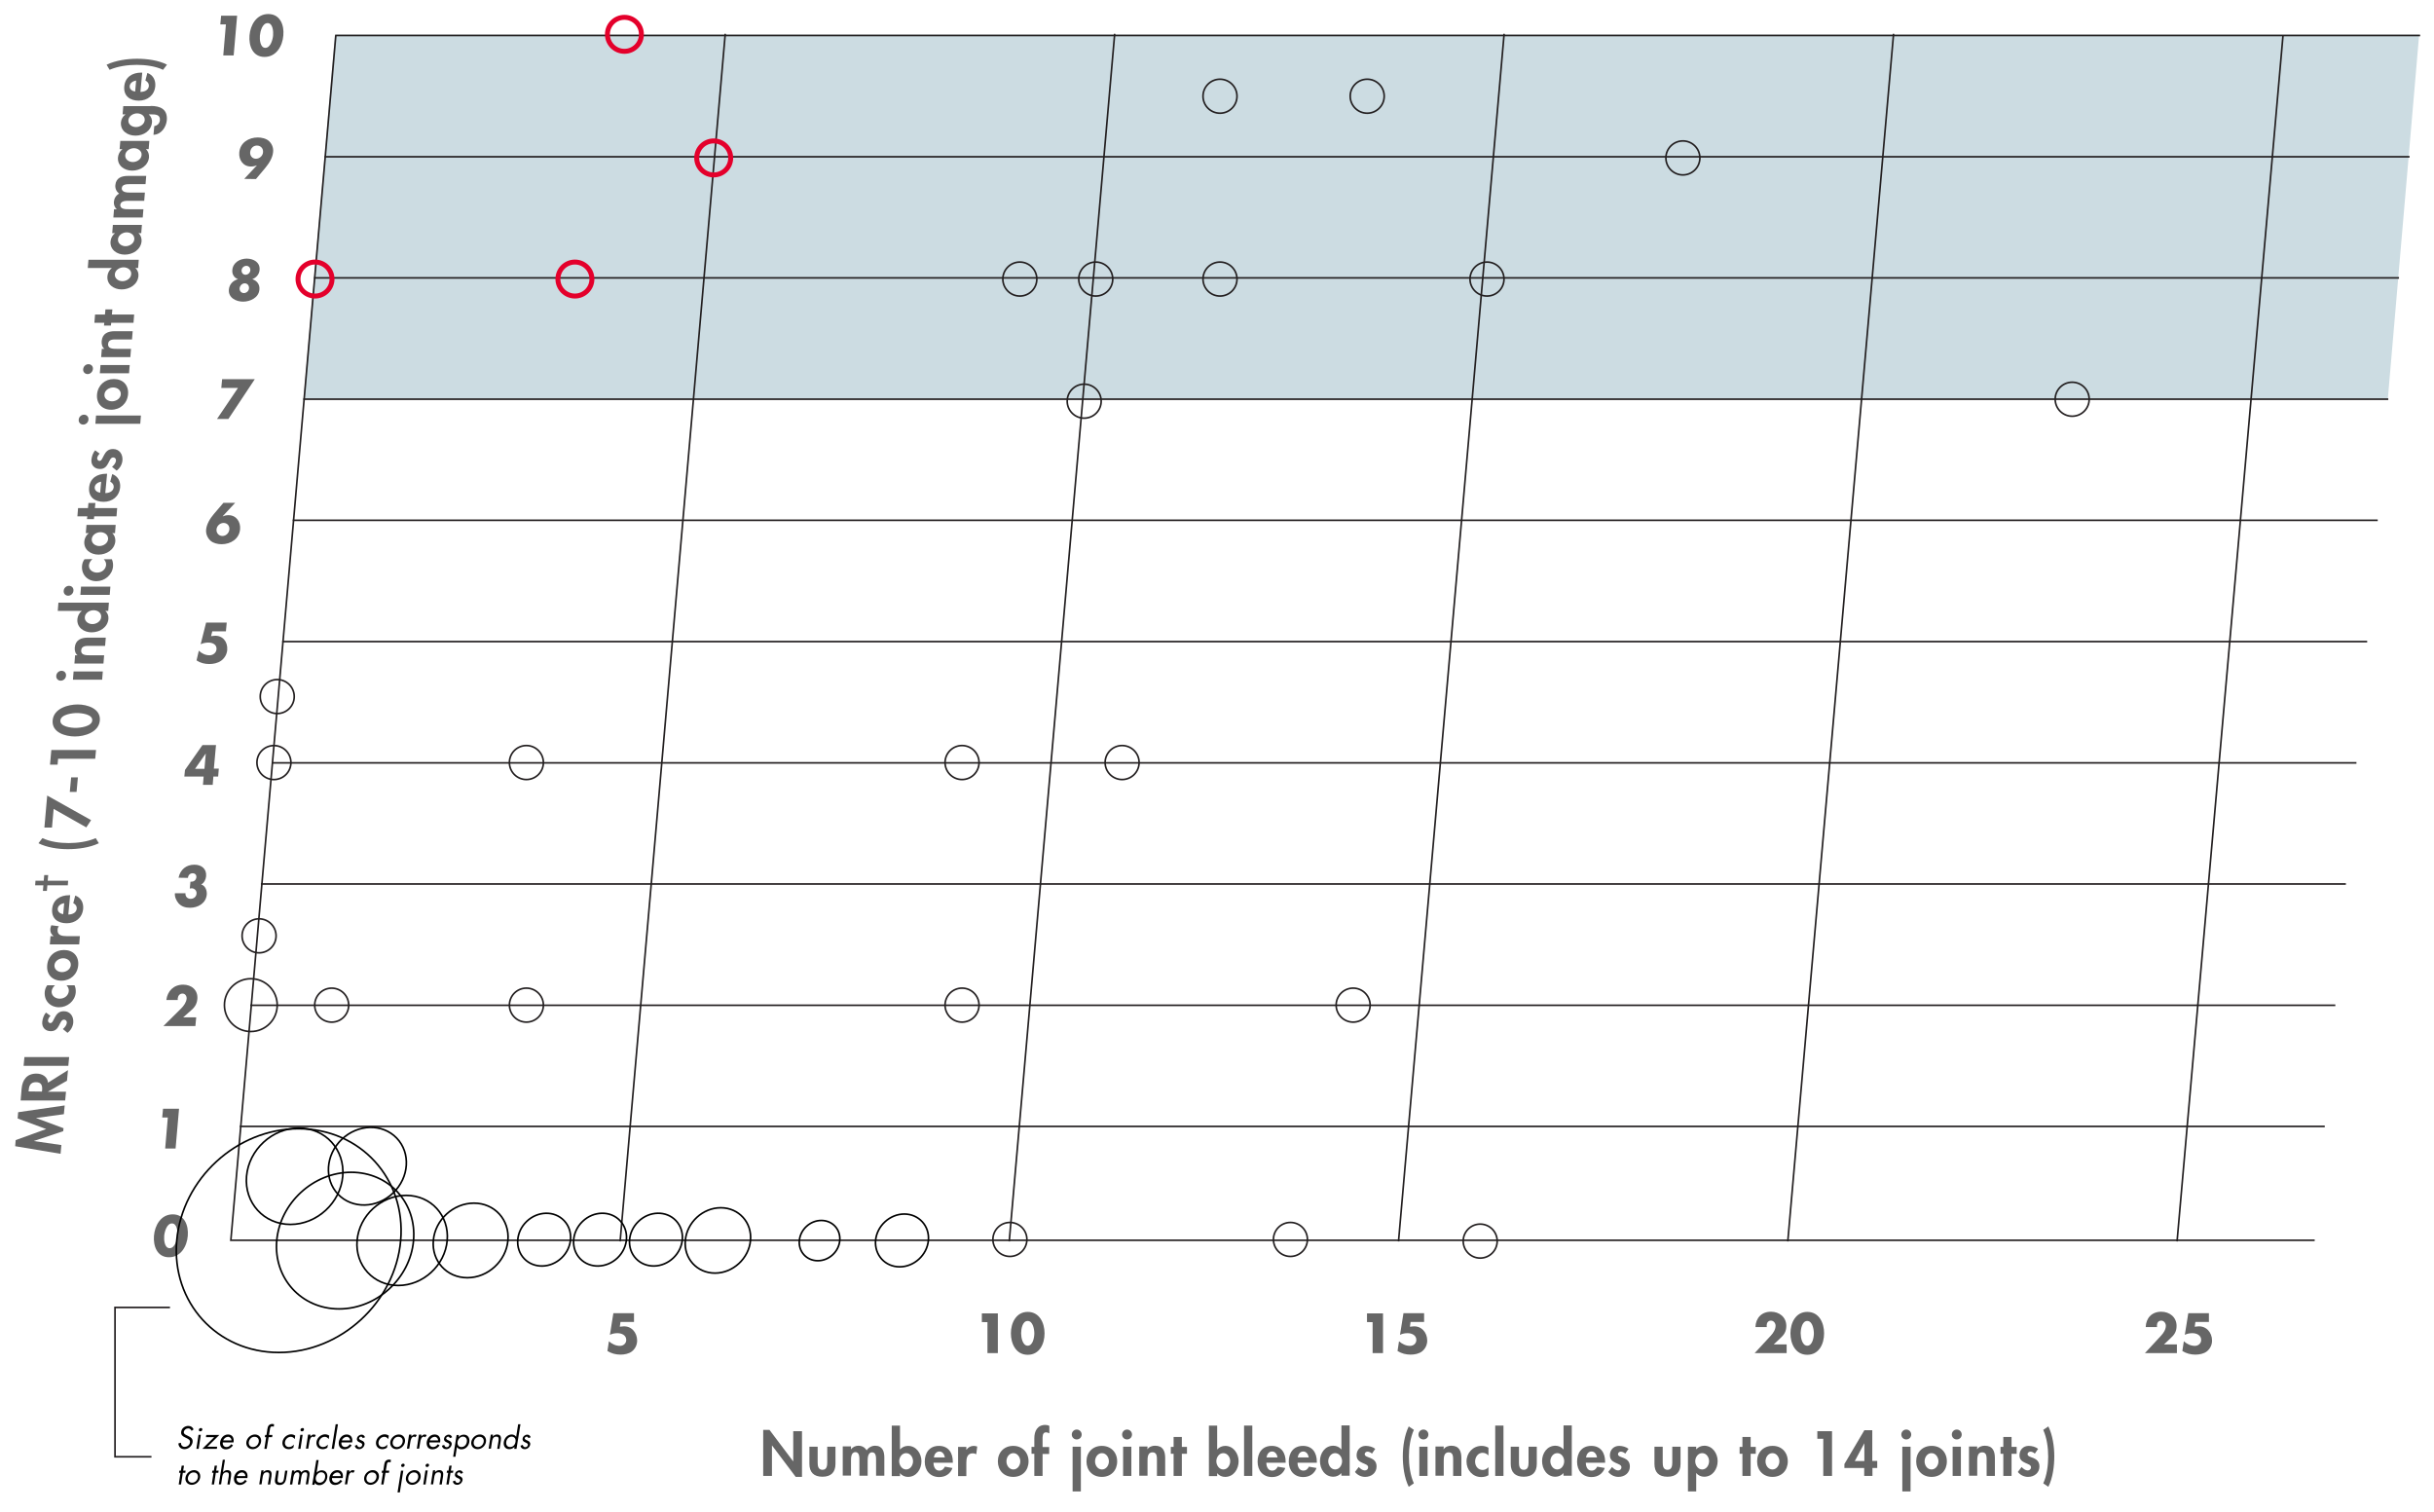 <?xml version="1.0" encoding="utf-8"?>
<!-- Generator: Adobe Illustrator 26.0.3, SVG Export Plug-In . SVG Version: 6.00 Build 0)  -->
<svg version="1.1" id="Layer_1" xmlns="http://www.w3.org/2000/svg" xmlns:xlink="http://www.w3.org/1999/xlink" x="0px" y="0px"
	 viewBox="0 0 1475 916" style="enable-background:new 0 0 1475 916;" xml:space="preserve">
<style type="text/css">
	.st0{fill:#666666;}
	.st1{fill:#CCDCE2;}
	.st2{fill:none;stroke:#231F20;}
	.st3{fill:none;stroke:#E4002B;stroke-width:3;stroke-miterlimit:4;}
	.st4{fill:none;stroke:#231F20;stroke-width:1;stroke-miterlimit:4;}
	.st5{fill:none;stroke:#000000;}
	.st6{fill:none;stroke:#000000;stroke-width:1;stroke-miterlimit:4;}
</style>
<g id="Outlined_for_SVG">
	<g>
		<path class="st0" d="M462.5,866.5h3.8l14.3,19h0.1v-18.2h5.3V895h-3.8l-14.3-19h-0.1v18.4h-5.3V866.5z"/>
		<path class="st0" d="M495.5,876.7v9.6c0,2,0.3,4.4,2.9,4.4s2.9-2.4,2.9-4.4v-9.6h5v10.4c0,5.1-2.7,7.8-7.9,7.8s-7.9-2.7-7.9-7.8
			v-10.4H495.5z"/>
		<path class="st0" d="M515.7,878.3L515.7,878.3c1-1.4,2.8-2.2,4.4-2.2c2.2,0,3.9,0.9,5.1,2.8c1.1-1.7,3.1-2.8,5.1-2.8
			c4.5,0,5.6,3.4,5.6,7.2v11h-5V885c0-1.7,0.1-4.9-2.4-4.9c-2.7,0-2.7,3.7-2.7,5.5v8.7h-5v-9c0-1.7,0.2-5.3-2.4-5.3
			c-2.8,0-2.7,3.7-2.7,5.5v8.7h-5v-17.7h5L515.7,878.3L515.7,878.3z"/>
		<path class="st0" d="M540.4,863.9h5v14.5c1.2-1.4,3-2.2,4.9-2.2c5,0,8.1,4.7,8.1,9.3c0,4.8-3,9.5-8.2,9.5c-1.8,0-3.7-0.8-4.7-2.2
			h-0.1v1.7h-5V863.9z M553.3,885.5c0-2.4-1.6-4.9-4.2-4.9s-4.2,2.6-4.2,4.9s1.6,5,4.2,5S553.3,887.9,553.3,885.5z"/>
		<path class="st0" d="M565.7,886.4c0,2.2,0.9,4.8,3.5,4.8c1.7,0,2.7-1,3.4-2.4l4.6,0.8c-1.2,3.5-4.3,5.5-8,5.5
			c-5.5,0-8.8-3.9-8.8-9.3s2.8-9.6,8.6-9.6s8.4,4.3,8.4,9.6v0.6L565.7,886.4L565.7,886.4z M572.6,883.2c-0.3-1.8-1.4-3.6-3.3-3.6
			c-2,0-3.1,1.7-3.4,3.6H572.6z"/>
		<path class="st0" d="M585.6,878.6L585.6,878.6c1.1-1.5,2.6-2.4,4.5-2.4c0.7,0,1.4,0.2,2.1,0.4l-0.6,4.7c-0.6-0.4-1.3-0.6-2.1-0.6
			c-3.5,0-3.9,3.1-3.9,5.8v8h-5v-17.7h5V878.6z"/>
		<path class="st0" d="M623.3,885.6c0,5.5-3.7,9.4-9.3,9.4s-9.3-3.9-9.3-9.4s3.8-9.4,9.3-9.4S623.3,880.1,623.3,885.6z M609.9,885.6
			c0,2.4,1.6,4.9,4.2,4.9s4.2-2.6,4.2-4.9c0-2.4-1.6-5-4.2-5S609.9,883.1,609.9,885.6z"/>
		<path class="st0" d="M631.8,894.4h-5V881h-1.7v-4.2h1.7v-5.2c0-4.3,1.8-8.1,6.7-8.1c0.8,0,1.7,0.2,2.4,0.6v4.5
			c-0.6-0.3-1.3-0.6-2.1-0.6c-2.2,0-2,2.9-2,4.4v4.5h4v4.2h-4L631.8,894.4L631.8,894.4z"/>
		<path class="st0" d="M655.5,869.3c0,1.7-1.3,3-3,3s-3-1.3-3-3c0-1.6,1.3-3,3-3S655.5,867.7,655.5,869.3z M655,903.8h-5v-27.1h5
			V903.8z"/>
		<path class="st0" d="M677,885.6c0,5.5-3.7,9.4-9.3,9.4s-9.3-3.9-9.3-9.4s3.8-9.4,9.3-9.4S677,880.1,677,885.6z M663.6,885.6
			c0,2.4,1.6,4.9,4.2,4.9s4.2-2.6,4.2-4.9c0-2.4-1.6-5-4.2-5S663.6,883.1,663.6,885.6z"/>
		<path class="st0" d="M686,869.3c0,1.7-1.3,3-3,3s-3-1.3-3-3c0-1.6,1.3-3,3-3S686,867.7,686,869.3z M685.6,894.4h-5v-17.7h5V894.4z
			"/>
		<path class="st0" d="M695.3,878.3L695.3,878.3c1.1-1.6,2.9-2.2,4.7-2.2c4.8,0,6.1,3.3,6.1,7.5v10.8h-5V885c0-2.1,0.1-4.9-2.7-4.9
			c-3,0-3,3.3-3,5.5v8.7h-5v-17.7h5L695.3,878.3L695.3,878.3z"/>
		<path class="st0" d="M716.2,894.4h-5V881h-1.7v-4.2h1.7v-6h5v6h3.1v4.2h-3.1V894.4z"/>
		<path class="st0" d="M732.6,863.9h5v14.5c1.2-1.4,3-2.2,4.9-2.2c5,0,8.1,4.7,8.1,9.3c0,4.8-3,9.5-8.2,9.5c-1.8,0-3.7-0.8-4.7-2.2
			h-0.1v1.7h-5V863.9z M745.5,885.5c0-2.4-1.6-4.9-4.2-4.9s-4.2,2.6-4.2,4.9s1.6,5,4.2,5S745.5,887.9,745.5,885.5z"/>
		<path class="st0" d="M758.9,894.4h-5v-30.5h5V894.4z"/>
		<path class="st0" d="M767.4,886.4c0,2.2,0.9,4.8,3.5,4.8c1.7,0,2.7-1,3.4-2.4l4.6,0.8c-1.2,3.5-4.3,5.5-8,5.5
			c-5.5,0-8.8-3.9-8.8-9.3s2.8-9.6,8.6-9.6s8.4,4.3,8.4,9.6v0.6L767.4,886.4L767.4,886.4z M774.2,883.2c-0.3-1.8-1.4-3.6-3.3-3.6
			c-2,0-3.1,1.7-3.4,3.6H774.2z"/>
		<path class="st0" d="M786.3,886.4c0,2.2,0.9,4.8,3.5,4.8c1.7,0,2.7-1,3.4-2.4l4.6,0.8c-1.2,3.5-4.3,5.5-8,5.5
			c-5.5,0-8.8-3.9-8.8-9.3s2.8-9.6,8.6-9.6s8.4,4.3,8.4,9.6v0.6L786.3,886.4L786.3,886.4z M793.1,883.2c-0.3-1.8-1.4-3.6-3.3-3.6
			c-2,0-3.1,1.7-3.4,3.6H793.1z"/>
		<path class="st0" d="M812.8,892.7L812.8,892.7c-1.1,1.4-3,2.2-4.8,2.2c-5.2,0-8.1-4.7-8.1-9.5c0-4.7,3-9.3,8.1-9.3
			c1.8,0,3.7,0.8,4.8,2.2h0.1v-14.5h5v30.5h-5L812.8,892.7L812.8,892.7z M813.3,885.5c0-2.4-1.6-4.9-4.2-4.9s-4.2,2.6-4.2,4.9
			s1.6,5,4.2,5S813.3,887.9,813.3,885.5z"/>
		<path class="st0" d="M831.4,880.9c-0.7-0.7-1.7-1.2-2.7-1.2c-0.8,0-1.7,0.6-1.7,1.5c0,1.3,1.8,1.7,3.6,2.4c1.8,0.8,3.6,2,3.6,5.1
			c0,3.9-3.2,6.3-6.9,6.3c-2.4,0-4.7-1.1-6.2-3l2.3-3c1,1.1,2.3,2.1,3.7,2.1c1.1,0,2-0.8,2-1.9c0-1.5-1.8-1.9-3.5-2.7
			s-3.5-1.8-3.5-4.6c0-3.3,2.3-5.7,5.6-5.7c1.9,0,4.2,0.6,5.7,1.8L831.4,880.9z"/>
		<path class="st0" d="M856.8,866.5c-2.2,4.9-3,10.9-3,16.2c0,5.1,0.8,11.4,3,16.2l-3.1,2.1c-2.7-5.3-3.6-12.6-3.6-18.5
			c0-5.8,1-12.8,3.6-18.1L856.8,866.5z"/>
		<path class="st0" d="M865.6,869.3c0,1.7-1.3,3-3,3s-3-1.3-3-3c0-1.6,1.3-3,3-3S865.6,867.7,865.6,869.3z M865.1,894.4h-5v-17.7h5
			V894.4z"/>
		<path class="st0" d="M874.8,878.3L874.8,878.3c1.1-1.6,2.9-2.2,4.7-2.2c4.8,0,6.1,3.3,6.1,7.5v10.8h-5V885c0-2.1,0.1-4.9-2.7-4.9
			c-3,0-3,3.3-3,5.5v8.7h-5v-17.7h5L874.8,878.3L874.8,878.3z"/>
		<path class="st0" d="M902.1,882.1c-1.1-1.1-2.2-1.7-3.7-1.7c-2.8,0-4.5,2.7-4.5,5.3c0,2.8,1.8,5.1,4.6,5.1c1.4,0,2.6-0.7,3.5-1.7
			v4.9c-1.4,0.8-2.8,1.1-4.4,1.1c-5.2,0-8.9-4.3-8.9-9.4c0-5.3,3.9-9.5,9.2-9.5c1.4,0,2.9,0.4,4.1,1.1v4.8H902.1z"/>
		<path class="st0" d="M911.1,894.4h-5v-30.5h5V894.4z"/>
		<path class="st0" d="M920.5,876.7v9.6c0,2,0.3,4.4,2.9,4.4s2.9-2.4,2.9-4.4v-9.6h5v10.4c0,5.1-2.7,7.8-7.9,7.8s-7.9-2.7-7.9-7.8
			v-10.4H920.5z"/>
		<path class="st0" d="M947.4,892.7L947.4,892.7c-1.1,1.4-3,2.2-4.8,2.2c-5.2,0-8.1-4.7-8.1-9.5c0-4.7,3-9.3,8.1-9.3
			c1.8,0,3.7,0.8,4.8,2.2h0.1v-14.5h5v30.5h-5L947.4,892.7L947.4,892.7z M947.9,885.5c0-2.4-1.6-4.9-4.2-4.9s-4.2,2.6-4.2,4.9
			s1.6,5,4.2,5S947.9,887.9,947.9,885.5z"/>
		<path class="st0" d="M961,886.4c0,2.2,0.9,4.8,3.5,4.8c1.7,0,2.7-1,3.4-2.4l4.6,0.8c-1.2,3.5-4.3,5.5-8,5.5
			c-5.5,0-8.8-3.9-8.8-9.3s2.8-9.6,8.6-9.6s8.4,4.3,8.4,9.6v0.6L961,886.4L961,886.4z M967.8,883.2c-0.3-1.8-1.4-3.6-3.3-3.6
			c-2,0-3.1,1.7-3.4,3.6H967.8z"/>
		<path class="st0" d="M984.9,880.9c-0.7-0.7-1.7-1.2-2.7-1.2c-0.8,0-1.7,0.6-1.7,1.5c0,1.3,1.8,1.7,3.6,2.4c1.8,0.8,3.6,2,3.6,5.1
			c0,3.9-3.2,6.3-6.9,6.3c-2.4,0-4.7-1.1-6.2-3l2.3-3c1,1.1,2.3,2.1,3.7,2.1c1.1,0,2-0.8,2-1.9c0-1.5-1.8-1.9-3.5-2.7
			s-3.5-1.8-3.5-4.6c0-3.3,2.3-5.7,5.6-5.7c1.9,0,4.2,0.6,5.7,1.8L984.9,880.9z"/>
		<path class="st0" d="M1007.6,876.7v9.6c0,2,0.3,4.4,2.9,4.4c2.6,0,2.9-2.4,2.9-4.4v-9.6h5v10.4c0,5.1-2.7,7.8-7.9,7.8
			c-5.3,0-7.9-2.7-7.9-7.8v-10.4H1007.6z"/>
		<path class="st0" d="M1027.9,878.3c1.2-1.4,3-2.2,4.9-2.2c5,0,8.1,4.7,8.1,9.3c0,4.8-3,9.5-8.2,9.5c-1.8,0-3.7-0.8-4.7-2.2h-0.1
			v11.1h-5v-27.1h5L1027.9,878.3L1027.9,878.3z M1035.7,885.5c0-2.4-1.6-4.9-4.2-4.9s-4.2,2.6-4.2,4.9s1.6,5,4.2,5
			S1035.7,887.9,1035.7,885.5z"/>
		<path class="st0" d="M1060.9,894.4h-5V881h-1.7v-4.2h1.7v-6h5v6h3.1v4.2h-3.1V894.4z"/>
		<path class="st0" d="M1083.4,885.6c0,5.5-3.7,9.4-9.3,9.4c-5.5,0-9.3-3.9-9.3-9.4s3.8-9.4,9.3-9.4
			C1079.6,876.1,1083.4,880.1,1083.4,885.6z M1069.9,885.6c0,2.4,1.6,4.9,4.2,4.9s4.2-2.6,4.2-4.9c0-2.4-1.6-5-4.2-5
			S1069.9,883.1,1069.9,885.6z"/>
		<path class="st0" d="M1101.3,871.9v-4.6h8.9v27.1h-5.3v-22.5H1101.3z"/>
		<path class="st0" d="M1137.6,885.4v4.2h-2.9v4.8h-5v-4.8h-12v-2.4l12.1-20.5h4.8v18.6h3V885.4z M1129.8,874.6L1129.8,874.6
			l-5.8,10.8h5.8V874.6z"/>
		<path class="st0" d="M1158.2,869.3c0,1.7-1.3,3-3,3s-3-1.3-3-3c0-1.6,1.3-3,3-3S1158.2,867.7,1158.2,869.3z M1157.8,903.8h-5
			v-27.1h5V903.8z"/>
		<path class="st0" d="M1179.8,885.6c0,5.5-3.7,9.4-9.3,9.4c-5.5,0-9.3-3.9-9.3-9.4s3.8-9.4,9.3-9.4
			C1176,876.1,1179.8,880.1,1179.8,885.6z M1166.3,885.6c0,2.4,1.6,4.9,4.2,4.9s4.2-2.6,4.2-4.9c0-2.4-1.6-5-4.2-5
			S1166.3,883.1,1166.3,885.6z"/>
		<path class="st0" d="M1188.8,869.3c0,1.7-1.3,3-3,3s-3-1.3-3-3c0-1.6,1.3-3,3-3S1188.8,867.7,1188.8,869.3z M1188.3,894.4h-5
			v-17.7h5V894.4z"/>
		<path class="st0" d="M1198.1,878.3L1198.1,878.3c1.1-1.6,2.9-2.2,4.7-2.2c4.8,0,6.1,3.3,6.1,7.5v10.8h-5V885
			c0-2.1,0.1-4.9-2.7-4.9c-3,0-3,3.3-3,5.5v8.7h-5v-17.7h5L1198.1,878.3L1198.1,878.3z"/>
		<path class="st0" d="M1219,894.4h-5V881h-1.7v-4.2h1.7v-6h5v6h3.1v4.2h-3.1V894.4z"/>
		<path class="st0" d="M1233.1,880.9c-0.7-0.7-1.7-1.2-2.7-1.2c-0.8,0-1.7,0.6-1.7,1.5c0,1.3,1.8,1.7,3.6,2.4c1.8,0.8,3.6,2,3.6,5.1
			c0,3.9-3.2,6.3-6.9,6.3c-2.4,0-4.7-1.1-6.2-3l2.3-3c1,1.1,2.3,2.1,3.7,2.1c1.1,0,2-0.8,2-1.9c0-1.5-1.8-1.9-3.5-2.7
			s-3.5-1.8-3.5-4.6c0-3.3,2.3-5.7,5.6-5.7c1.9,0,4.2,0.6,5.7,1.8L1233.1,880.9z"/>
		<path class="st0" d="M1241.3,864.4c2.6,5.3,3.6,12.2,3.6,18.1c0,5.9-0.9,13.2-3.6,18.5l-3.1-2.1c2.2-4.7,3-11,3-16.2
			c0-5.3-0.8-11.3-3-16.2L1241.3,864.4z"/>
	</g>
	<g>
		<path class="st0" d="M376,801.2l-0.4,2.8l2-0.2c4.9-0.4,8.5,3.6,8.5,8.6c0,2.5-1.1,4.9-3.1,6.5c-1.9,1.5-4.6,2-7,2
			c-2.8,0-5.5-0.7-7.9-2.2l0.9-5.9c1.9,1.7,4.2,2.8,6.7,2.8c2,0,3.8-1.4,3.8-3.6c0-2.9-2.8-4.1-5.3-4.1c-1.6,0-3.2,0.3-4.6,1
			l2.1-13.1h12.5v5.3H376V801.2z"/>
	</g>
	<g>
		<path class="st0" d="M595,801.2v-5.3h9.7V820h-6.3v-18.8H595z"/>
		<path class="st0" d="M633,808c0,6.3-3,13-10.2,13s-10.2-6.8-10.2-13s3.1-13,10.2-13S633,801.7,633,808z M618.8,808
			c0,2.3,0.8,7.5,4,7.5s4-5.2,4-7.5s-0.8-7.5-4-7.5C619.5,800.5,618.8,805.6,618.8,808z"/>
	</g>
	<g>
		<path class="st0" d="M828.4,801.2v-5.3h9.7V820h-6.3v-18.8H828.4z"/>
		<path class="st0" d="M854.8,801.2l-0.4,2.8l2-0.2c4.9-0.4,8.5,3.6,8.5,8.6c0,2.5-1.1,4.9-3.1,6.5c-1.9,1.5-4.6,2-7,2
			c-2.8,0-5.5-0.7-7.9-2.2l0.9-5.9c1.9,1.7,4.2,2.8,6.7,2.8c2,0,3.8-1.4,3.8-3.6c0-2.9-2.8-4.1-5.3-4.1c-1.6,0-3.2,0.3-4.6,1
			l2.1-13.1H863v5.3h-8.2V801.2z"/>
	</g>
	<g>
		<path class="st0" d="M1082.7,814.7v5.3h-19.4l9.9-10.7c1.4-1.5,2.8-3.7,2.8-5.9c0-1.5-1.1-3.1-2.8-3.1c-1.7,0-2.6,1.3-2.6,2.9
			c0,0.3,0,0.7,0.1,1h-6.9c0.2-5.5,3.7-9.3,9.4-9.3c5.1,0,9.3,3.3,9.3,8.6c0,3.5-1.4,5.5-3.9,7.7l-3.7,3.5H1082.7z"/>
		<path class="st0" d="M1105.4,808c0,6.3-3,13-10.2,13s-10.2-6.8-10.2-13s3.1-13,10.2-13C1102.4,795,1105.4,801.7,1105.4,808z
			 M1091.2,808c0,2.3,0.8,7.5,4,7.5s4-5.2,4-7.5s-0.8-7.5-4-7.5S1091.2,805.6,1091.2,808z"/>
	</g>
	<g>
		<path class="st0" d="M1319.2,814.7v5.3h-19.4l9.9-10.7c1.4-1.5,2.8-3.7,2.8-5.9c0-1.5-1.1-3.1-2.8-3.1c-1.7,0-2.6,1.3-2.6,2.9
			c0,0.3,0,0.7,0.1,1h-6.9c0.2-5.5,3.7-9.3,9.4-9.3c5.1,0,9.3,3.3,9.3,8.6c0,3.5-1.4,5.5-3.9,7.7l-3.7,3.5H1319.2z"/>
		<path class="st0" d="M1330.4,801.2l-0.4,2.8l2-0.2c4.9-0.4,8.5,3.6,8.5,8.6c0,2.5-1.1,4.9-3.1,6.5c-1.9,1.5-4.6,2-7,2
			c-2.8,0-5.5-0.7-7.9-2.2l0.9-5.9c1.9,1.7,4.2,2.8,6.7,2.8c2,0,3.8-1.4,3.8-3.6c0-2.9-2.8-4.1-5.3-4.1c-1.6,0-3.2,0.3-4.6,1
			l2.1-13.1h12.5v5.3h-8.2V801.2z"/>
	</g>
	<g>
		<path class="st0" d="M98.3,677.2l0.5-5.3h9.7l-2.1,24.1h-6.3l1.6-18.8H98.3z"/>
	</g>
	<g>
		<path class="st0" d="M113.8,748.9c-0.5,6.3-4.2,13-11.4,13c-7.2,0-9.6-6.8-9.1-13c0.5-6.3,4.2-13,11.4-13S114.3,742.7,113.8,748.9
			z M99.5,748.9c-0.2,2.3,0.1,7.5,3.3,7.5c3.2,0,4.5-5.2,4.7-7.5s-0.1-7.5-3.3-7.5C101,741.4,99.7,746.6,99.5,748.9z"/>
	</g>
	<g>
		<path class="st0" d="M118.9,616.5l-0.5,5.3H99l10.8-10.7c1.5-1.5,3.1-3.7,3.3-5.9c0.1-1.5-0.8-3.1-2.5-3.1s-2.7,1.3-2.9,2.9
			c0,0.3,0,0.7,0,1h-6.9c0.7-5.5,4.5-9.3,10.2-9.3c5.1,0,9,3.3,8.6,8.6c-0.3,3.5-1.9,5.5-4.6,7.7l-4,3.5H118.9z"/>
	</g>
	<g>
		<path class="st0" d="M108.2,531.9c0.5-2.5,1.7-4.4,3.3-5.8c1.7-1.4,3.9-2.1,6.3-2.1c4.3,0,7.5,2.5,7.1,7c-0.2,1.9-1.1,4-3,5
			c2.5,0.7,3.6,3.6,3.4,6.1c-0.5,5.3-5.3,8-10.1,8c-2.8,0-5.2-0.7-7-2.7c-1.3-1.5-2.5-4-2.2-6.1h6.4c-0.2,1.9,1.1,3.4,3.1,3.4
			c1.9,0,3.5-1.3,3.6-3.2c0.2-1.8-1.3-3.2-3-3.2c-0.4,0-0.7,0.1-1.1,0.2l0.4-4.2h0.6c1.6,0,2.8-1,3-2.7c0.1-1.5-0.8-2.4-2.3-2.4
			c-1.6,0-2.7,1.2-2.8,2.8L108.2,531.9L108.2,531.9z"/>
	</g>
	<g>
		<path class="st0" d="M132.6,465.8l-0.4,4.8h-2.9l-0.4,5H123l0.4-5h-11.7l0.4-4l10.6-15.1h8.2l-1.3,14.3L132.6,465.8L132.6,465.8z
			 M124.7,456.6L124.7,456.6l-6.5,9.3h5.7L124.7,456.6z"/>
	</g>
	<g>
		<path class="st0" d="M128.6,382.7l-0.7,2.8l2-0.2c5-0.4,8.2,3.6,7.8,8.6c-0.2,2.5-1.5,4.9-3.7,6.5c-2.1,1.5-4.8,2-7.2,2
			c-2.8,0-5.5-0.7-7.7-2.2l1.4-5.9c1.7,1.7,4,2.8,6.5,2.8c2,0,4-1.4,4.2-3.6c0.3-2.9-2.4-4.1-4.9-4.1c-1.6,0-3.2,0.3-4.7,1l3.3-13.1
			h12.5l-0.5,5.3h-8.3V382.7z"/>
	</g>
	<g>
		<path class="st0" d="M142.6,304.6l-7.6,8.2l0.1,0.1c1.1-0.5,2.2-0.7,3.4-0.7c4.7,0,7.4,4.1,7,8.5c-0.5,5.9-5.7,9.1-11.2,9.1
			c-2.3,0-5-0.6-6.7-2.1c-1.8-1.6-2.9-4.1-2.7-6.6c0.3-3.5,2.4-6.9,4.7-9.6l5.8-6.8h7.2V304.6z M139,320.8c0.2-2.2-1.3-3.9-3.5-3.9
			s-4.1,1.8-4.3,3.9c-0.2,2.2,1.4,4,3.6,4C137,324.8,138.8,323,139,320.8z"/>
	</g>
	<g>
		<path class="st0" d="M134.1,235.1l0.5-5.3h19.8l-16,24.1h-6.9l12.7-18.8H134.1z"/>
	</g>
	<g>
		<path class="st0" d="M157.3,163.6c-0.2,2.6-2,4.7-4.3,5.5v0.1c2.8,1,4.5,3.2,4.2,6.3c-0.4,5-5.7,7.3-9.9,7.3s-9-2.3-8.6-7.3
			c0.3-3.2,2.4-5.4,5.4-6.3v-0.1c-2.1-0.7-3.6-2.9-3.3-5.5c0.4-4.6,4.7-6.9,8.8-6.9C153.8,156.8,157.7,159,157.3,163.6z
			 M145.2,174.7c-0.1,1.6,1,2.9,2.6,2.9s3-1.3,3.1-2.9c0.1-1.7-1-3-2.6-3C146.8,171.7,145.4,173,145.2,174.7z M146.4,163.8
			c-0.1,1.5,0.9,2.7,2.4,2.7s2.8-1.2,2.9-2.7c0.1-1.5-0.9-2.7-2.4-2.7C147.8,161.1,146.5,162.3,146.4,163.8z"/>
	</g>
	<g>
		<path class="st0" d="M148,108.4l7.6-8.1l-0.1-0.1c-1.1,0.5-2.2,0.7-3.5,0.7c-4.7,0-7.4-4.1-7-8.5c0.5-5.9,5.7-9.1,11.2-9.1
			c2.3,0,5,0.6,6.7,2.1c1.8,1.6,2.9,4.1,2.6,6.7c-0.3,3.5-2.4,6.8-4.7,9.6l-5.7,6.8L148,108.4L148,108.4z M151.6,92.2
			c-0.2,2.2,1.3,4,3.5,4s4.2-1.8,4.3-4c0.2-2.2-1.4-4-3.7-4S151.8,90,151.6,92.2z"/>
	</g>
	<g>
		<path class="st0" d="M133.5,14.8l0.5-5.3h9.7l-2.1,24.1h-6.3l1.6-18.8C136.9,14.8,133.5,14.8,133.5,14.8z"/>
		<path class="st0" d="M171.7,21.5c-0.5,6.3-4.2,13-11.4,13s-9.6-6.8-9.1-13c0.5-6.3,4.2-13,11.4-13S172.3,15.3,171.7,21.5z
			 M157.5,21.5c-0.2,2.3,0.1,7.5,3.3,7.5s4.5-5.2,4.7-7.5s-0.1-7.5-3.3-7.5C158.9,14,157.7,19.2,157.5,21.5z"/>
	</g>
	<g>
		<path class="st0" d="M21.8,677.5L21.8,677.5l16.7,6.2l-0.2,1.8l-17.7,5.9v0.1l16.6,2.4l-0.5,5.3l-27.5-4.6l0.3-3.7l18.5-6.7
			l-17.3-6.4L11,674l28.2-4.1l-0.5,5.3L21.8,677.5z"/>
		<path class="st0" d="M41.2,648.5l-0.6,6.4l-11.5,6.6v0.1H40l-0.5,5.3h-27l0.6-7.2c0.5-5.4,3.2-9.1,9-9.1c3.5,0,6.7,1.9,7,5.5
			L41.2,648.5z M25.4,661.5l0.1-0.7c0.3-2.9-0.4-5-3.7-5s-4.2,2.1-4.4,4.9l-0.1,0.7L25.4,661.5L25.4,661.5z"/>
		<path class="st0" d="M41.9,640.6l-0.5,5.3H14.3l0.5-5.3H41.9z"/>
		<path class="st0" d="M30.6,615.6c-0.7,0.7-1.4,1.7-1.5,2.7c-0.1,0.8,0.5,1.7,1.4,1.7c1.3,0,1.8-1.8,2.8-3.6s2.3-3.6,5.4-3.6
			c3.9,0,6,3.2,5.7,6.9c-0.2,2.4-1.5,4.7-3.5,6.2l-2.8-2.3c1.2-1,2.2-2.3,2.4-3.7c0.1-1.1-0.6-2-1.7-2c-1.5,0-2.1,1.8-3,3.5
			s-2.1,3.5-5,3.5c-3.3,0-5.5-2.3-5.2-5.6c0.2-1.9,0.9-4.2,2.3-5.7L30.6,615.6z"/>
		<path class="st0" d="M33.4,597c-1.2,1.1-1.9,2.2-2.1,3.7c-0.2,2.8,2.3,4.5,4.9,4.5c2.8,0,5.2-1.8,5.5-4.6c0.1-1.4-0.5-2.6-1.4-3.5
			h4.9c0.6,1.4,0.8,2.8,0.7,4.4c-0.5,5.2-5.1,8.9-10.1,8.9c-5.3,0-9.1-3.9-8.7-9.2c0.1-1.4,0.6-2.9,1.5-4.1h4.8V597z"/>
		<path class="st0" d="M38.8,575.7c5.5,0,9.1,3.7,8.6,9.3c-0.5,5.5-4.7,9.3-10.2,9.3s-9.1-3.8-8.6-9.3
			C29,579.4,33.3,575.7,38.8,575.7z M37.6,589.1c2.4,0,5.1-1.6,5.3-4.2c0.2-2.6-2.2-4.2-4.6-4.2c-2.4,0-5.1,1.6-5.3,4.2
			S35.1,589.1,37.6,589.1z"/>
		<path class="st0" d="M32.5,567.3L32.5,567.3c-1.5-1.1-2.2-2.6-2-4.5c0.1-0.7,0.3-1.4,0.6-2.1l4.6,0.6c-0.5,0.6-0.8,1.3-0.8,2.1
			c-0.3,3.5,2.8,3.9,5.5,3.9h8l-0.4,5H30.2l0.4-5H32.5z"/>
		<path class="st0" d="M41.4,554.2c2.2,0,4.8-0.9,5.1-3.5c0.1-1.7-0.8-2.7-2.1-3.4l1.2-4.6c3.4,1.2,5.1,4.3,4.8,8
			c-0.5,5.5-4.7,8.8-10,8.8s-9.3-2.8-8.8-8.6s5-8.4,10.3-8.4h0.6L41.4,554.2z M38.9,547.3c-1.8,0.3-3.7,1.4-3.9,3.3
			c-0.2,2,1.5,3.1,3.3,3.4L38.9,547.3z"/>
		<path class="st0" d="M21.5,533.7h5l0.3-3.4h2.4l-0.3,3.4h12.4l-0.2,2.8H28.7l-0.3,3.4H26l0.3-3.4h-5L21.5,533.7z"/>
		<path class="st0" d="M25.7,507.9c4.7,2.2,10.6,3,15.9,3c5.1,0,11.5-0.8,16.4-3l1.9,3.1c-5.6,2.7-12.9,3.6-18.8,3.6
			c-5.8,0-12.7-1-17.8-3.6L25.7,507.9z"/>
		<path class="st0" d="M31.5,501.5h-4.6l1.7-19.4L55.2,497l-2.9,4.4l-19.8-11.2L31.5,501.5z"/>
		<path class="st0" d="M43.1,471.1h4.1l-0.8,8.8h-4.1L43.1,471.1z"/>
		<path class="st0" d="M34.9,463.4h-4.6l0.8-8.9h27.1l-0.5,5.3H35.2L34.9,463.4z"/>
		<path class="st0" d="M47.1,426.9c5.8,0,14,2.5,13.4,9.7s-9.3,9.7-15.1,9.7s-14.1-2.4-13.5-9.7C32.5,429.3,41.2,426.9,47.1,426.9z
			 M45.8,441.1c2.7,0,9.8-0.8,10.1-4.5c0.3-3.8-6.6-4.5-9.3-4.5s-9.7,0.8-10,4.5C36.2,440.3,43,441.1,45.8,441.1z"/>
		<path class="st0" d="M37.3,406.5c1.7,0,2.9,1.3,2.7,3c-0.1,1.7-1.6,3-3.2,3c-1.6,0-2.9-1.3-2.7-3
			C34.2,407.8,35.7,406.5,37.3,406.5z M62.3,406.9l-0.4,5H44.2l0.4-5H62.3z"/>
		<path class="st0" d="M47.1,397.2L47.1,397.2c-1.5-1.1-1.9-2.9-1.8-4.7c0.4-4.8,3.9-6.1,8-6.1h10.8l-0.4,5h-9.4
			c-2.1,0-4.9-0.1-5.1,2.7c-0.3,3,3.1,3,5.2,3h8.7l-0.4,5H45.1l0.4-5h1.6V397.2z"/>
		<path class="st0" d="M63.9,370.3L63.9,370.3c1.3,1.1,2,3,1.8,4.8c-0.5,5.2-5.4,8.1-10.2,8.1c-4.7,0-9.1-3-8.6-8.1
			c0.2-1.8,1.1-3.7,2.6-4.8v-0.1H35l0.4-5H66l-0.4,5h-1.7V370.3z M56.7,369.8c-2.4,0-5.1,1.6-5.3,4.2s2.2,4.2,4.6,4.2
			c2.4,0,5.1-1.6,5.3-4.2C61.6,371.3,59.1,369.8,56.7,369.8z"/>
		<path class="st0" d="M41.8,355c1.7,0,2.9,1.3,2.7,3c-0.1,1.7-1.6,3-3.2,3c-1.6,0-2.9-1.3-2.7-3C38.7,356.3,40.2,355,41.8,355z
			 M66.9,355.5l-0.4,5H48.7l0.4-5H66.9z"/>
		<path class="st0" d="M56,338.8c-1.2,1.1-1.9,2.2-2.1,3.7c-0.2,2.8,2.3,4.5,4.9,4.5c2.8,0,5.2-1.8,5.5-4.6c0.1-1.4-0.5-2.6-1.4-3.5
			h4.9c0.6,1.4,0.8,2.8,0.7,4.4c-0.5,5.2-5.1,8.9-10.1,8.9c-5.3,0-9.1-3.9-8.7-9.2c0.1-1.4,0.6-2.9,1.5-4.1L56,338.8L56,338.8z"/>
		<path class="st0" d="M70.1,318.1l-0.4,5h-1.6v0.1c1.3,1.1,1.9,3,1.8,4.8c-0.5,5.2-5.4,8.1-10.2,8.1c-4.7,0-9.1-3-8.6-8.1
			c0.2-1.8,1.1-3.7,2.7-4.9H52l0.4-5H70.1z M60.9,322.5c-2.4,0-5.1,1.6-5.3,4.2s2.2,4.2,4.6,4.2c2.4,0,5.1-1.6,5.3-4.2
			S63.3,322.5,60.9,322.5z"/>
		<path class="st0" d="M71,307.9l-0.4,5H57.1l-0.2,1.7h-4.2l0.2-1.7h-6l0.4-5h6l0.3-3.1h4.2l-0.3,3.1H71z"/>
		<path class="st0" d="M63.8,298.8c2.2,0,4.8-0.9,5.1-3.5c0.1-1.7-0.8-2.7-2.1-3.4l1.2-4.6c3.4,1.2,5.1,4.3,4.8,8
			c-0.5,5.5-4.7,8.8-10,8.8s-9.3-2.8-8.8-8.6c0.5-5.8,5-8.4,10.3-8.4h0.6L63.8,298.8z M61.3,291.9c-1.8,0.3-3.7,1.4-3.9,3.3
			c-0.2,2,1.5,3.1,3.3,3.4L61.3,291.9z"/>
		<path class="st0" d="M60.4,274.9c-0.7,0.7-1.4,1.7-1.5,2.7c-0.1,0.8,0.5,1.7,1.4,1.7c1.3,0,1.8-1.8,2.8-3.6c1-1.8,2.3-3.6,5.4-3.6
			c3.9,0,6,3.2,5.7,6.9c-0.2,2.4-1.5,4.7-3.5,6.2l-2.8-2.3c1.2-1,2.2-2.3,2.4-3.7c0.1-1.1-0.6-2-1.7-2c-1.5,0-2.1,1.8-3,3.5
			s-2.1,3.5-5,3.5c-3.3,0-5.5-2.3-5.2-5.6c0.2-1.9,0.9-4.2,2.3-5.7L60.4,274.9z"/>
		<path class="st0" d="M50.9,251.3c1.7,0,2.9,1.3,2.7,3c-0.1,1.7-1.6,3-3.2,3c-1.6,0-2.9-1.3-2.7-3
			C47.8,252.6,49.3,251.3,50.9,251.3z M85.4,251.8l-0.4,5H57.8l0.4-5L85.4,251.8L85.4,251.8z"/>
		<path class="st0" d="M69,229.7c5.5,0,9.1,3.7,8.6,9.3c-0.5,5.5-4.7,9.3-10.2,9.3s-9.1-3.8-8.6-9.3S63.5,229.7,69,229.7z
			 M67.9,243.2c2.4,0,5.1-1.6,5.3-4.2c0.2-2.6-2.2-4.2-4.6-4.2s-5.1,1.6-5.3,4.2C63,241.6,65.4,243.2,67.9,243.2z"/>
		<path class="st0" d="M53.6,220.7c1.7,0,2.9,1.3,2.7,3s-1.6,3-3.2,3c-1.6,0-2.9-1.3-2.7-3S51.9,220.7,53.6,220.7z M78.6,221.2
			l-0.4,5H60.5l0.4-5H78.6z"/>
		<path class="st0" d="M63.4,211.5L63.4,211.5c-1.5-1.1-1.9-2.9-1.8-4.7c0.4-4.8,3.9-6.1,8-6.1h10.8l-0.4,5h-9.4
			c-2.1,0-4.8-0.1-5.1,2.7c-0.3,3,3.1,3,5.2,3h8.7l-0.4,5H61.3l0.4-5h1.7V211.5z"/>
		<path class="st0" d="M81.3,190.6l-0.4,5H67.4l-0.2,1.7H63l0.2-1.7h-6l0.4-5h6l0.3-3.1h4.2l-0.3,3.1H81.3z"/>
		<path class="st0" d="M82.1,162.5L82.1,162.5c1.3,1.1,2,3,1.8,4.8c-0.5,5.2-5.4,8.1-10.2,8.1c-4.7,0-9.1-3-8.6-8.1
			c0.2-1.8,1.1-3.7,2.6-4.8v-0.1H53.2l0.4-5h30.5l-0.4,5h-1.6V162.5z M74.9,162c-2.4,0-5.1,1.6-5.3,4.2c-0.2,2.6,2.2,4.2,4.6,4.2
			s5.1-1.6,5.3-4.2C79.8,163.6,77.3,162,74.9,162z"/>
		<path class="st0" d="M86,136.3l-0.4,5H84v0.1c1.3,1.1,1.9,3,1.8,4.8c-0.5,5.2-5.4,8.1-10.2,8.1c-4.7,0-9.1-3-8.6-8.1
			c0.2-1.8,1.1-3.7,2.7-4.9H68l0.4-5L86,136.3L86,136.3z M76.8,140.8c-2.4,0-5.1,1.6-5.3,4.2c-0.2,2.6,2.2,4.2,4.6,4.2
			s5.1-1.6,5.3-4.2C81.6,142.4,79.2,140.8,76.8,140.8z"/>
		<path class="st0" d="M70.8,126.8L70.8,126.8c-1.3-1-1.9-2.8-1.8-4.4c0.2-2.2,1.2-3.9,3.2-5.1c-1.6-1.1-2.5-3.1-2.3-5.1
			c0.4-4.5,3.9-5.6,7.7-5.6h11l-0.4,5h-9.3c-1.7,0-4.9-0.1-5.1,2.4c-0.2,2.7,3.5,2.7,5.3,2.7h8.7l-0.4,5h-9c-1.7,0-5.2-0.2-5.5,2.4
			c-0.2,2.8,3.4,2.7,5.3,2.7h8.7l-0.4,5H68.7l0.4-5H70.8z"/>
		<path class="st0" d="M90.5,85.4l-0.4,5h-1.6v0.1c1.3,1.1,1.9,3,1.8,4.8c-0.5,5.2-5.4,8.1-10.2,8.1c-4.7,0-9.1-3-8.6-8.1
			c0.2-1.8,1.1-3.7,2.7-4.9h-1.7l0.4-5H90.5z M81.2,89.8c-2.4,0-5.1,1.6-5.3,4.2c-0.2,2.6,2.2,4.2,4.6,4.2s5.1-1.6,5.3-4.2
			C86.1,91.5,83.6,89.8,81.2,89.8z"/>
		<path class="st0" d="M91.3,64.2c5.8,0,10.3,1.9,9.8,8.6c-0.4,4.3-3.4,8.7-8.1,8.9l0.5-5.3c1.9-0.3,3.2-1.6,3.4-3.5
			c0.3-3.6-2.8-3.6-5.5-3.6h-1.2v0.1c1.3,1.1,2.1,3,1.9,4.8c-0.5,5.2-5.2,8-10,8c-4.9,0-9.3-3-8.8-8.2c0.2-1.8,1.2-3.6,2.7-4.6v-0.1
			h-1.7l0.4-5h16.6V64.2z M83.1,68.7c-2.4,0-5.1,1.6-5.3,4.2C77.6,75.4,80,77,82.4,77s5.1-1.6,5.3-4.2
			C87.9,70.2,85.5,68.7,83.1,68.7z"/>
		<path class="st0" d="M85.1,55.7c2.2,0,4.8-0.9,5.1-3.5c0.1-1.7-0.8-2.7-2.1-3.4l1.2-4.6c3.4,1.2,5.1,4.3,4.8,8
			c-0.5,5.5-4.7,8.8-10,8.8s-9.3-2.8-8.8-8.6s5-8.4,10.3-8.4h0.6L85.1,55.7z M82.5,48.8c-1.8,0.3-3.7,1.4-3.9,3.3
			c-0.2,2,1.5,3.1,3.3,3.4L82.5,48.8z"/>
		<path class="st0" d="M64.6,39.2c5.5-2.6,12.6-3.6,18.4-3.6c5.9,0,13.1,0.9,18.2,3.6l-2.4,3.1c-4.5-2.2-10.8-3-15.9-3
			c-5.3,0-11.4,0.8-16.5,3L64.6,39.2z"/>
	</g>
	<polygon class="st1" points="184,242 1447,242 1466,21 203,21 	"/>
	<g>
		<polyline class="st2" points="203.5,21.5 139.9,751.6 1402.7,751.6 		"/>
		<line class="st2" x1="439.5" y1="20.5" x2="375.8" y2="752.3"/>
		<line class="st2" x1="675.5" y1="20.5" x2="611.6" y2="752.3"/>
		<line class="st2" x1="911.5" y1="20.5" x2="847.5" y2="752.3"/>
		<line class="st2" x1="1147.5" y1="20.5" x2="1083.4" y2="752.3"/>
		<line class="st2" x1="1383.5" y1="21.5" x2="1319.3" y2="752.3"/>
	</g>
	<line class="st2" x1="1408.8" y1="682.6" x2="145.3" y2="682.6"/>
	<line class="st2" x1="1415.2" y1="609.2" x2="151.7" y2="609.2"/>
	<line class="st2" x1="1421.6" y1="535.7" x2="158.1" y2="535.7"/>
	<line class="st2" x1="1428" y1="462.3" x2="164.6" y2="462.3"/>
	<line class="st2" x1="1434.5" y1="388.8" x2="171" y2="388.8"/>
	<line class="st2" x1="1440.9" y1="315.3" x2="177.4" y2="315.3"/>
	<line class="st2" x1="1447.3" y1="241.9" x2="183.8" y2="241.9"/>
	<line class="st2" x1="1453.8" y1="168.4" x2="190.3" y2="168.4"/>
	<line class="st2" x1="1460.2" y1="95" x2="196.7" y2="95"/>
	<line class="st2" x1="1466.6" y1="21.5" x2="203.1" y2="21.5"/>
	
		<ellipse transform="matrix(1 -3.816871e-03 3.816871e-03 1 -7.663485e-02 1.444)" class="st3" cx="378.4" cy="20.8" rx="10.3" ry="10.3"/>
	
		<ellipse transform="matrix(1 -3.816870e-03 3.816870e-03 1 -0.362 1.651)" class="st3" cx="432.5" cy="95.7" rx="10.3" ry="10.3"/>
	
		<ellipse transform="matrix(1 -7.462228e-03 7.462228e-03 1 -0.686 7.613)" class="st4" cx="1019.8" cy="95.7" rx="10.3" ry="10.3"/>
	<ellipse class="st3" cx="190.9" cy="169.1" rx="10.3" ry="10.3"/>
	
		<ellipse transform="matrix(1 -3.816870e-03 3.816870e-03 1 -0.643 1.331)" class="st3" cx="348.4" cy="169.1" rx="10.3" ry="10.3"/>
	
		<ellipse transform="matrix(1 -7.462190e-03 7.462190e-03 1 -1.245 4.617)" class="st4" cx="618" cy="169.1" rx="10.3" ry="10.3"/>
	
		<ellipse transform="matrix(1 -7.462190e-03 7.462190e-03 1 -1.243 4.96)" class="st4" cx="664" cy="169.1" rx="10.3" ry="10.3"/>
	
		<ellipse transform="matrix(1 -7.462190e-03 7.462190e-03 1 -1.796 4.91)" class="st4" cx="657" cy="243.1" rx="10.3" ry="10.3"/>
	
		<ellipse transform="matrix(1 -7.462190e-03 7.462190e-03 1 -1.241 5.522)" class="st4" cx="739.3" cy="169.1" rx="10.3" ry="10.3"/>
	
		<ellipse transform="matrix(1 -7.462190e-03 7.462190e-03 1 -1.237 6.729)" class="st4" cx="901.1" cy="169.1" rx="10.3" ry="10.3"/>
	
		<ellipse transform="matrix(1 -1.514681e-02 1.514681e-02 1 -3.52 19.046)" class="st4" cx="1255.6" cy="241.9" rx="10.3" ry="10.3"/>
	
		<ellipse transform="matrix(1 -7.462227e-03 7.462227e-03 1 -0.414 5.519)" class="st4" cx="739.3" cy="58.3" rx="10.3" ry="10.3"/>
	
		<ellipse transform="matrix(1 -7.462227e-03 7.462227e-03 1 -0.412 6.184)" class="st4" cx="828.5" cy="58.3" rx="10.3" ry="10.3"/>
	<g>
		<path d="M116.1,867.1c-0.4-0.9-1-1.5-2.1-1.5c-1.2,0-2.4,0.9-2.6,2.1c-0.2,1.2,0.9,1.7,1.8,2.1l0.8,0.4c1.7,0.8,3,1.7,2.7,3.8
			c-0.4,2.4-2.6,4.2-4.9,4.2c-2.2,0-3.6-1.4-3.7-3.5l1.5-0.4c0,1.4,0.9,2.5,2.3,2.5c1.5,0,3-1.1,3.2-2.6c0.3-1.6-0.9-2.1-2.1-2.7
			l-0.8-0.4c-1.5-0.7-2.7-1.5-2.4-3.5c0.3-2.1,2.3-3.5,4.3-3.5c1.5,0,2.7,0.8,3.2,2.1L116.1,867.1z"/>
		<path d="M120.4,878H119l1.3-8.5h1.4L120.4,878z M122.6,866.4c-0.1,0.6-0.6,1-1.2,1s-1-0.4-0.9-1s0.6-1,1.2-1
			C122.3,865.3,122.7,865.8,122.6,866.4z"/>
		<path d="M131.6,876.7l-0.2,1.3h-8.8l7.2-7.1h-5l0.2-1.3h7.9l-7.2,7.1H131.6z"/>
		<path d="M135,874.1c-0.2,1.6,0.7,2.8,2.3,2.8c1.2,0,2.1-0.7,2.8-1.7l1.1,0.7c-1,1.5-2.6,2.4-4.3,2.4c-2.5,0-3.8-1.9-3.5-4.4
			c0.4-2.5,2.2-4.6,4.8-4.6c2.7,0,3.8,2.2,3.3,4.8H135z M140.3,872.9c0-1.2-0.9-2.2-2.1-2.2c-1.2,0-2.6,1-2.9,2.2H140.3z"/>
		<path d="M149.3,873.8c0.4-2.5,2.7-4.5,5.2-4.5s4.1,2,3.7,4.5c-0.4,2.5-2.7,4.4-5.1,4.4S148.9,876.3,149.3,873.8z M150.8,873.8
			c-0.3,1.7,0.7,3.1,2.5,3.1s3.2-1.4,3.5-3.1c0.3-1.7-0.7-3.1-2.5-3.1C152.5,870.6,151.1,872.1,150.8,873.8z"/>
		<path d="M161.6,878h-1.4l1.1-7.1h-0.8l0.2-1.3h0.8l0.5-3.4c0.1-0.7,0.3-1.6,0.7-2.2c0.6-0.8,1.5-1.1,2.4-1.1c0.3,0,0.7,0.1,1,0.2
			l-0.2,1.5c-0.3-0.1-0.6-0.2-0.9-0.2c-1.2,0-1.3,0.8-1.5,2.3l-0.5,2.9h2.1l-0.2,1.3h-2.1L161.6,878z"/>
		<path d="M178.6,872.1L178.6,872.1c-0.6-0.8-1.3-1.4-2.4-1.4c-1.7,0-3.2,1.4-3.5,3.1c-0.3,1.7,0.7,3.1,2.4,3.1c1.2,0,2.1-0.5,3-1.5
			l0,0l-0.3,1.9c-0.9,0.6-1.8,0.9-2.8,0.9c-2.6,0-4.2-1.9-3.8-4.5c0.4-2.5,2.8-4.5,5.2-4.5c0.9,0,1.8,0.3,2.5,0.8L178.6,872.1z"/>
		<path d="M182.1,878h-1.4l1.3-8.5h1.4L182.1,878z M184.2,866.4c-0.1,0.6-0.6,1-1.2,1s-1-0.4-0.9-1s0.6-1,1.2-1
			C184,865.3,184.3,865.8,184.2,866.4z"/>
		<path d="M188.1,870.5L188.1,870.5c0.6-0.7,1.2-1.2,2.1-1.2c0.5,0,0.8,0.2,1.2,0.4l-0.9,1.3c-0.3-0.2-0.4-0.4-0.8-0.4
			c-1.6,0-2,2-2.2,3.1l-0.7,4.2h-1.4l1.3-8.5h1.4L188.1,870.5z"/>
		<path d="M199.2,872.1L199.2,872.1c-0.6-0.8-1.3-1.4-2.4-1.4c-1.7,0-3.2,1.4-3.5,3.1c-0.3,1.7,0.7,3.1,2.4,3.1c1.2,0,2.1-0.5,3-1.5
			l0,0l-0.3,1.9c-0.9,0.6-1.8,0.9-2.8,0.9c-2.6,0-4.2-1.9-3.8-4.5c0.4-2.5,2.8-4.5,5.2-4.5c0.9,0,1.8,0.3,2.5,0.8L199.2,872.1z"/>
		<path d="M202.4,878H201l2.4-14.9h1.4L202.4,878z"/>
		<path d="M206.9,874.1c-0.2,1.6,0.7,2.8,2.3,2.8c1.2,0,2.1-0.7,2.8-1.7l1.1,0.7c-1,1.5-2.6,2.4-4.3,2.4c-2.5,0-3.8-1.9-3.5-4.4
			c0.4-2.5,2.2-4.6,4.8-4.6c2.7,0,3.8,2.2,3.3,4.8H206.9z M212.2,872.9c0-1.2-0.9-2.2-2.1-2.2c-1.2,0-2.6,1-2.9,2.2H212.2z"/>
		<path d="M219.8,871.5c-0.1-0.4-0.5-0.9-1-0.9s-1.1,0.4-1.2,0.9c-0.1,0.8,0.8,1.1,1.7,1.5s1.8,1,1.6,2.4c-0.3,1.6-1.7,2.8-3.3,2.8
			c-1.4,0-2.4-0.8-2.6-2.1l1.4-0.5c0.2,0.8,0.6,1.4,1.5,1.4c0.8,0,1.4-0.5,1.6-1.3c0.3-1.9-3.6-1.2-3.2-3.9c0.2-1.4,1.5-2.4,2.9-2.4
			c1,0,1.7,0.7,2,1.6L219.8,871.5z"/>
		<path d="M235.3,872.1L235.3,872.1c-0.6-0.8-1.3-1.4-2.4-1.4c-1.7,0-3.2,1.4-3.5,3.1c-0.3,1.7,0.7,3.1,2.4,3.1c1.2,0,2.1-0.5,3-1.5
			l0,0l-0.3,1.9c-0.9,0.6-1.8,0.9-2.8,0.9c-2.6,0-4.2-1.9-3.8-4.5c0.4-2.5,2.8-4.5,5.2-4.5c0.9,0,1.8,0.3,2.5,0.8L235.3,872.1z"/>
		<path d="M236.5,873.8c0.4-2.5,2.7-4.5,5.2-4.5s4.1,2,3.7,4.5c-0.4,2.5-2.7,4.4-5.1,4.4S236.2,876.3,236.5,873.8z M238,873.8
			c-0.3,1.7,0.7,3.1,2.5,3.1s3.2-1.4,3.5-3.1c0.3-1.7-0.7-3.1-2.5-3.1C239.7,870.6,238.3,872.1,238,873.8z"/>
		<path d="M249.3,870.5L249.3,870.5c0.6-0.7,1.2-1.2,2.1-1.2c0.5,0,0.8,0.2,1.2,0.4l-0.9,1.3c-0.3-0.2-0.4-0.4-0.8-0.4
			c-1.6,0-2,2-2.2,3.1l-0.7,4.2h-1.4l1.3-8.5h1.4L249.3,870.5z"/>
		<path d="M255.3,870.5L255.3,870.5c0.6-0.7,1.2-1.2,2.1-1.2c0.5,0,0.8,0.2,1.2,0.4l-0.9,1.3c-0.3-0.2-0.4-0.4-0.8-0.4
			c-1.6,0-2,2-2.2,3.1l-0.7,4.2h-1.4l1.3-8.5h1.4L255.3,870.5z"/>
		<path d="M260.2,874.1c-0.2,1.6,0.7,2.8,2.3,2.8c1.2,0,2.1-0.7,2.8-1.7l1.1,0.7c-1,1.5-2.6,2.4-4.3,2.4c-2.5,0-3.8-1.9-3.5-4.4
			c0.4-2.5,2.2-4.6,4.8-4.6c2.7,0,3.8,2.2,3.3,4.8H260.2z M265.5,872.9c0-1.2-0.9-2.2-2.1-2.2s-2.6,1-2.9,2.2H265.5z"/>
		<path d="M272.6,871.5c-0.1-0.4-0.5-0.9-1-0.9s-1.1,0.4-1.2,0.9c-0.1,0.8,0.8,1.1,1.7,1.5c0.9,0.4,1.8,1,1.6,2.4
			c-0.3,1.6-1.7,2.8-3.3,2.8c-1.4,0-2.4-0.8-2.6-2.1l1.4-0.5c0.2,0.8,0.6,1.4,1.5,1.4c0.8,0,1.4-0.5,1.6-1.3
			c0.3-1.9-3.6-1.2-3.2-3.9c0.2-1.4,1.5-2.4,2.9-2.4c1,0,1.7,0.7,2,1.6L272.6,871.5z"/>
		<path d="M277.9,870.8L277.9,870.8c0.9-0.9,2-1.4,3.2-1.4c2.5,0,3.7,2.1,3.3,4.5c-0.4,2.4-2.2,4.4-4.8,4.4c-1.2,0-2.1-0.5-2.7-1.4
			l0,0l-0.9,5.9h-1.4l2.1-13.2h1.4L277.9,870.8z M277.3,873.7c-0.3,1.7,0.5,3.2,2.3,3.2c1.9,0,3.1-1.5,3.3-3.2
			c0.3-1.7-0.6-3.1-2.4-3.1C278.9,870.6,277.6,872.1,277.3,873.7z"/>
		<path d="M285.6,873.8c0.4-2.5,2.7-4.5,5.2-4.5s4.1,2,3.7,4.5s-2.7,4.4-5.1,4.4S285.2,876.3,285.6,873.8z M287.1,873.8
			c-0.3,1.7,0.7,3.1,2.5,3.1s3.2-1.4,3.5-3.1c0.3-1.7-0.7-3.1-2.5-3.1C288.8,870.6,287.3,872.1,287.1,873.8z"/>
		<path d="M298.5,870.6L298.5,870.6c0.8-0.8,1.6-1.3,2.7-1.3c2.3,0,2.6,1.7,2.3,3.7l-0.8,5h-1.4l0.8-4.8c0.2-1.4,0.3-2.6-1.4-2.6
			c-2,0-2.4,1.8-2.6,3.3l-0.6,4h-1.4l1.3-8.5h1.4L298.5,870.6z"/>
		<path d="M311.8,876.8L311.8,876.8c-0.9,0.9-2,1.4-3.2,1.4c-2.5,0-3.7-2.1-3.3-4.4c0.4-2.4,2.3-4.5,4.8-4.5c1.1,0,2.1,0.5,2.7,1.4
			l0,0l1.2-7.6h1.4L313,878h-1.4L311.8,876.8z M306.8,873.7c-0.3,1.7,0.5,3.2,2.3,3.2c1.9,0,3.1-1.5,3.3-3.2
			c0.3-1.7-0.6-3.1-2.4-3.1C308.4,870.6,307,872.1,306.8,873.7z"/>
		<path d="M320.2,871.5c-0.1-0.4-0.5-0.9-1-0.9s-1.1,0.4-1.2,0.9c-0.1,0.8,0.8,1.1,1.7,1.5c0.9,0.4,1.8,1,1.6,2.4
			c-0.3,1.6-1.7,2.8-3.3,2.8c-1.4,0-2.4-0.8-2.6-2.1l1.4-0.5c0.2,0.8,0.6,1.4,1.5,1.4c0.8,0,1.4-0.5,1.6-1.3
			c0.3-1.9-3.6-1.2-3.2-3.9c0.2-1.4,1.5-2.4,2.9-2.4c1,0,1.7,0.7,2,1.6L320.2,871.5z"/>
		<path d="M109.7,899.6h-1.4l1.1-7.1h-0.9l0.2-1.3h0.9l0.5-3h1.4l-0.5,3h1.5l-0.2,1.3h-1.5L109.7,899.6z"/>
		<path d="M112.4,895.4c0.4-2.5,2.7-4.5,5.2-4.5s4.1,2,3.7,4.5s-2.7,4.4-5.1,4.4S112,897.9,112.4,895.4z M113.9,895.4
			c-0.3,1.7,0.7,3.1,2.5,3.1s3.2-1.4,3.5-3.1c0.3-1.7-0.7-3.1-2.5-3.1C115.6,892.2,114.2,893.7,113.9,895.4z"/>
		<path d="M129.7,899.6h-1.4l1.1-7.1h-0.9l0.2-1.3h0.9l0.5-3h1.4l-0.5,3h1.5l-0.2,1.3h-1.5L129.7,899.6z"/>
		<path d="M136.3,884.8l-1.2,7.4l0,0c0.7-0.8,1.6-1.3,2.6-1.3c2.3,0,2.6,1.7,2.3,3.7l-0.8,5h-1.4l0.8-4.8c0.2-1.4,0.3-2.6-1.4-2.6
			c-2,0-2.4,1.8-2.6,3.3l-0.6,4h-1.4l2.4-14.9h1.3V884.8z"/>
		<path d="M143.4,895.7c-0.2,1.6,0.7,2.8,2.3,2.8c1.2,0,2.1-0.7,2.8-1.7l1.1,0.7c-1,1.5-2.6,2.4-4.3,2.4c-2.5,0-3.8-1.9-3.5-4.4
			c0.4-2.5,2.2-4.6,4.8-4.6c2.7,0,3.8,2.2,3.3,4.8H143.4z M148.7,894.5c0-1.2-0.9-2.2-2.1-2.2c-1.2,0-2.6,1-2.9,2.2H148.7z"/>
		<path d="M159.5,892.2L159.5,892.2c0.8-0.8,1.6-1.3,2.7-1.3c2.3,0,2.6,1.7,2.3,3.7l-0.8,5h-1.4l0.8-4.8c0.2-1.4,0.3-2.6-1.4-2.6
			c-2,0-2.4,1.8-2.6,3.3l-0.6,4h-1.4l1.3-8.5h1.4L159.5,892.2z"/>
		<path d="M168.3,895.9c-0.2,1.4-0.3,2.6,1.5,2.6c1.7,0,2.1-1.2,2.3-2.6l0.7-4.7h1.4l-0.8,4.9c-0.4,2.2-1.5,3.8-4,3.8
			s-3.1-1.6-2.7-3.8l0.8-4.9h1.4L168.3,895.9z"/>
		<path d="M178.2,892.1L178.2,892.1c0.6-0.7,1.4-1.2,2.3-1.2c1,0,1.8,0.5,2.1,1.4c0.6-0.9,1.7-1.4,2.8-1.4c2.2,0,2.4,1.8,2.1,3.5
			l-0.8,5.1h-1.4l0.8-4.9c0.2-1.1,0.3-2.4-1.2-2.4c-1.7,0-2.1,1.6-2.3,2.9l-0.7,4.5h-1.4l0.8-4.8c0.2-1,0.3-2.6-1.1-2.6
			c-1.7,0-2.1,1.7-2.4,3l-0.7,4.4h-1.4l1.3-8.5h1.4L178.2,892.1z"/>
		<path d="M191.7,884.8h1.4l-1.2,7.6l0,0c0.8-0.9,2-1.4,3.1-1.4c2.5,0,3.7,2.1,3.3,4.5s-2.3,4.5-4.8,4.5c-1.2,0-2.2-0.5-2.7-1.4l0,0
			l-0.2,1.2h-1.4L191.7,884.8z M191.4,895.3c-0.3,1.7,0.5,3.2,2.3,3.2c1.9,0,3.1-1.5,3.3-3.2c0.3-1.7-0.6-3.1-2.4-3.1
			C193,892.2,191.7,893.7,191.4,895.3z"/>
		<path d="M201.2,895.7c-0.2,1.6,0.7,2.8,2.3,2.8c1.2,0,2.1-0.7,2.8-1.7l1.1,0.7c-1,1.5-2.6,2.4-4.3,2.4c-2.5,0-3.8-1.9-3.5-4.4
			c0.4-2.5,2.2-4.6,4.8-4.6c2.7,0,3.8,2.2,3.3,4.8H201.2z M206.5,894.5c0-1.2-0.9-2.2-2.1-2.2c-1.2,0-2.6,1-2.9,2.2H206.5z"/>
		<path d="M211.7,892.1L211.7,892.1c0.6-0.7,1.2-1.2,2.1-1.2c0.5,0,0.8,0.2,1.2,0.4l-0.9,1.3c-0.3-0.2-0.4-0.4-0.8-0.4
			c-1.6,0-2,2-2.2,3.1l-0.7,4.2H209l1.3-8.5h1.4L211.7,892.1z"/>
		<path d="M220.7,895.4c0.4-2.5,2.7-4.5,5.2-4.5s4.1,2,3.7,4.5c-0.4,2.5-2.7,4.4-5.1,4.4S220.3,897.9,220.7,895.4z M222.1,895.4
			c-0.3,1.7,0.7,3.1,2.5,3.1s3.2-1.4,3.5-3.1c0.3-1.7-0.7-3.1-2.5-3.1C223.8,892.2,222.4,893.7,222.1,895.4z"/>
		<path d="M232.4,899.6H231l1.1-7.1h-0.8l0.2-1.3h0.8l0.5-3.4c0.1-0.7,0.3-1.6,0.7-2.2c0.6-0.8,1.5-1.1,2.4-1.1c0.3,0,0.7,0.1,1,0.2
			l-0.2,1.5c-0.3-0.1-0.6-0.2-0.9-0.2c-1.2,0-1.3,0.8-1.5,2.3l-0.5,2.9h2.1l-0.2,1.3h-2.1L232.4,899.6z"/>
		<path d="M242.3,904.4h-1.4l2.1-13.2h1.4L242.3,904.4z M245.2,888c-0.1,0.6-0.6,1-1.2,1s-1-0.4-0.9-1s0.6-1,1.2-1
			C244.9,886.9,245.3,887.4,245.2,888z"/>
		<path d="M246,895.4c0.4-2.5,2.7-4.5,5.2-4.5s4.1,2,3.7,4.5c-0.4,2.5-2.7,4.4-5.1,4.4S245.6,897.9,246,895.4z M247.4,895.4
			c-0.3,1.7,0.7,3.1,2.5,3.1s3.2-1.4,3.5-3.1c0.3-1.7-0.7-3.1-2.5-3.1C249.1,892.2,247.7,893.7,247.4,895.4z"/>
		<path d="M257.9,899.6h-1.4l1.3-8.5h1.4L257.9,899.6z M260,888c-0.1,0.6-0.6,1-1.2,1s-1-0.4-0.9-1s0.6-1,1.2-1
			C259.7,886.9,260.1,887.4,260,888z"/>
		<path d="M263.5,892.2L263.5,892.2c0.8-0.8,1.6-1.3,2.7-1.3c2.3,0,2.6,1.7,2.3,3.7l-0.8,5h-1.4l0.8-4.8c0.2-1.4,0.3-2.6-1.4-2.6
			c-2,0-2.4,1.8-2.6,3.3l-0.6,4h-1.4l1.3-8.5h1.4L263.5,892.2z"/>
		<path d="M271.9,899.6h-1.4l1.1-7.1h-0.9l0.2-1.3h0.9l0.5-3h1.4l-0.5,3h1.5l-0.2,1.3H273L271.9,899.6z"/>
		<path d="M279.2,893.1c-0.1-0.4-0.5-0.9-1-0.9s-1.1,0.4-1.2,0.9c-0.1,0.8,0.8,1.1,1.7,1.5c0.9,0.4,1.8,1,1.6,2.4
			c-0.3,1.6-1.7,2.8-3.3,2.8c-1.4,0-2.4-0.8-2.6-2.1l1.4-0.5c0.2,0.8,0.6,1.4,1.5,1.4c0.8,0,1.4-0.5,1.6-1.3
			c0.3-1.9-3.6-1.2-3.2-3.9c0.2-1.4,1.5-2.4,2.9-2.4c1,0,1.7,0.7,2,1.6L279.2,893.1z"/>
	</g>
	<path class="st5" d="M169,819.6c37.5,0,70.5-30.4,73.8-67.8c3.3-37.5-24.4-67.8-61.9-67.8s-70.5,30.4-73.8,67.8
		C103.8,789.2,131.5,819.6,169,819.6z"/>
	
		<ellipse transform="matrix(0.722 -0.692 0.692 0.722 -427.241 350.089)" class="st6" cx="222.4" cy="707.1" rx="24.6" ry="22.5"/>
	<path class="st5" d="M176,742c16.1,0,30.3-13.1,31.7-29.2c1.4-16.1-10.5-29.2-26.6-29.2s-30.3,13.1-31.7,29.2S159.9,742,176,742z"
		/>
	<path class="st5" d="M205.5,793.2c22.9,0,43.1-18.6,45.1-41.4c2-22.9-14.9-41.4-37.8-41.4s-43.1,18.6-45.1,41.4
		C165.7,774.6,182.6,793.2,205.5,793.2z"/>
	<path class="st5" d="M241.3,779c15.1,0,28.4-12.2,29.7-27.3s-9.8-27.3-24.9-27.3s-28.4,12.2-29.7,27.3S226.3,779,241.3,779z"/>
	<path class="st5" d="M283.2,774.3c12.5,0,23.5-10.1,24.6-22.6s-8.1-22.6-20.6-22.6s-23.5,10.1-24.6,22.6S270.7,774.3,283.2,774.3z"
		/>
	
		<ellipse transform="matrix(0.722 -0.692 0.692 0.722 -428.322 436.511)" class="st6" cx="329.5" cy="751.7" rx="16.7" ry="15.3"/>
	
		<ellipse transform="matrix(0.722 -0.692 0.692 0.722 -418.92 459.962)" class="st6" cx="363.4" cy="751.7" rx="16.7" ry="15.3"/>
	
		<ellipse transform="matrix(0.722 -0.692 0.692 0.722 -409.518 483.412)" class="st6" cx="397.3" cy="751.7" rx="16.7" ry="15.3"/>
	<path class="st5" d="M495.6,764c6.8,0,12.7-5.5,13.3-12.2c0.6-6.8-4.4-12.2-11.2-12.2c-6.8,0-12.7,5.5-13.3,12.2
		C483.8,758.5,488.8,764,495.6,764z"/>
	<path class="st5" d="M433.3,771.5c10.9,0,20.5-8.9,21.5-19.8c1-10.9-7.1-19.8-18-19.8s-20.5,8.8-21.5,19.8S422.4,771.5,433.3,771.5
		z"/>
	<path class="st5" d="M545.2,767.7c8.8,0,16.6-7.2,17.4-16c0.8-8.8-5.8-16-14.6-16s-16.6,7.2-17.4,16
		C529.9,760.6,536.4,767.7,545.2,767.7z"/>
	<ellipse class="st4" cx="612" cy="751.1" rx="10.3" ry="10.3"/>
	<ellipse class="st4" cx="782" cy="751.1" rx="10.3" ry="10.3"/>
	<ellipse class="st4" cx="820" cy="609.1" rx="10.3" ry="10.3"/>
	<ellipse class="st4" cx="583" cy="609.1" rx="10.3" ry="10.3"/>
	<ellipse class="st4" cx="319" cy="609.1" rx="10.3" ry="10.3"/>
	
		<ellipse transform="matrix(1 -7.462187e-03 7.462187e-03 1 -4.54 1.517)" class="st4" cx="201" cy="609.1" rx="10.3" ry="10.3"/>
	
		<ellipse transform="matrix(1 -7.462187e-03 7.462187e-03 1 -4.228 1.187)" class="st4" cx="157" cy="567.1" rx="10.3" ry="10.3"/>
	
		<ellipse transform="matrix(1 -7.462226e-03 7.462226e-03 1 -3.444 1.252)" class="st4" cx="166" cy="462.1" rx="10.3" ry="10.3"/>
	
		<ellipse transform="matrix(1 -7.462226e-03 7.462226e-03 1 -3.145 1.265)" class="st4" cx="168" cy="422.1" rx="10.3" ry="10.3"/>
	<ellipse class="st4" cx="319" cy="462.1" rx="10.3" ry="10.3"/>
	<ellipse class="st4" cx="583" cy="462.1" rx="10.3" ry="10.3"/>
	<ellipse class="st4" cx="680" cy="462.1" rx="10.3" ry="10.3"/>
	<ellipse class="st4" cx="152" cy="609.1" rx="16" ry="16"/>
	<ellipse class="st4" cx="897" cy="752.1" rx="10.3" ry="10.3"/>
	<polyline class="st2" points="91.8,882.8 69.7,882.8 69.7,792.3 103,792.3 	"/>
</g>
</svg>
